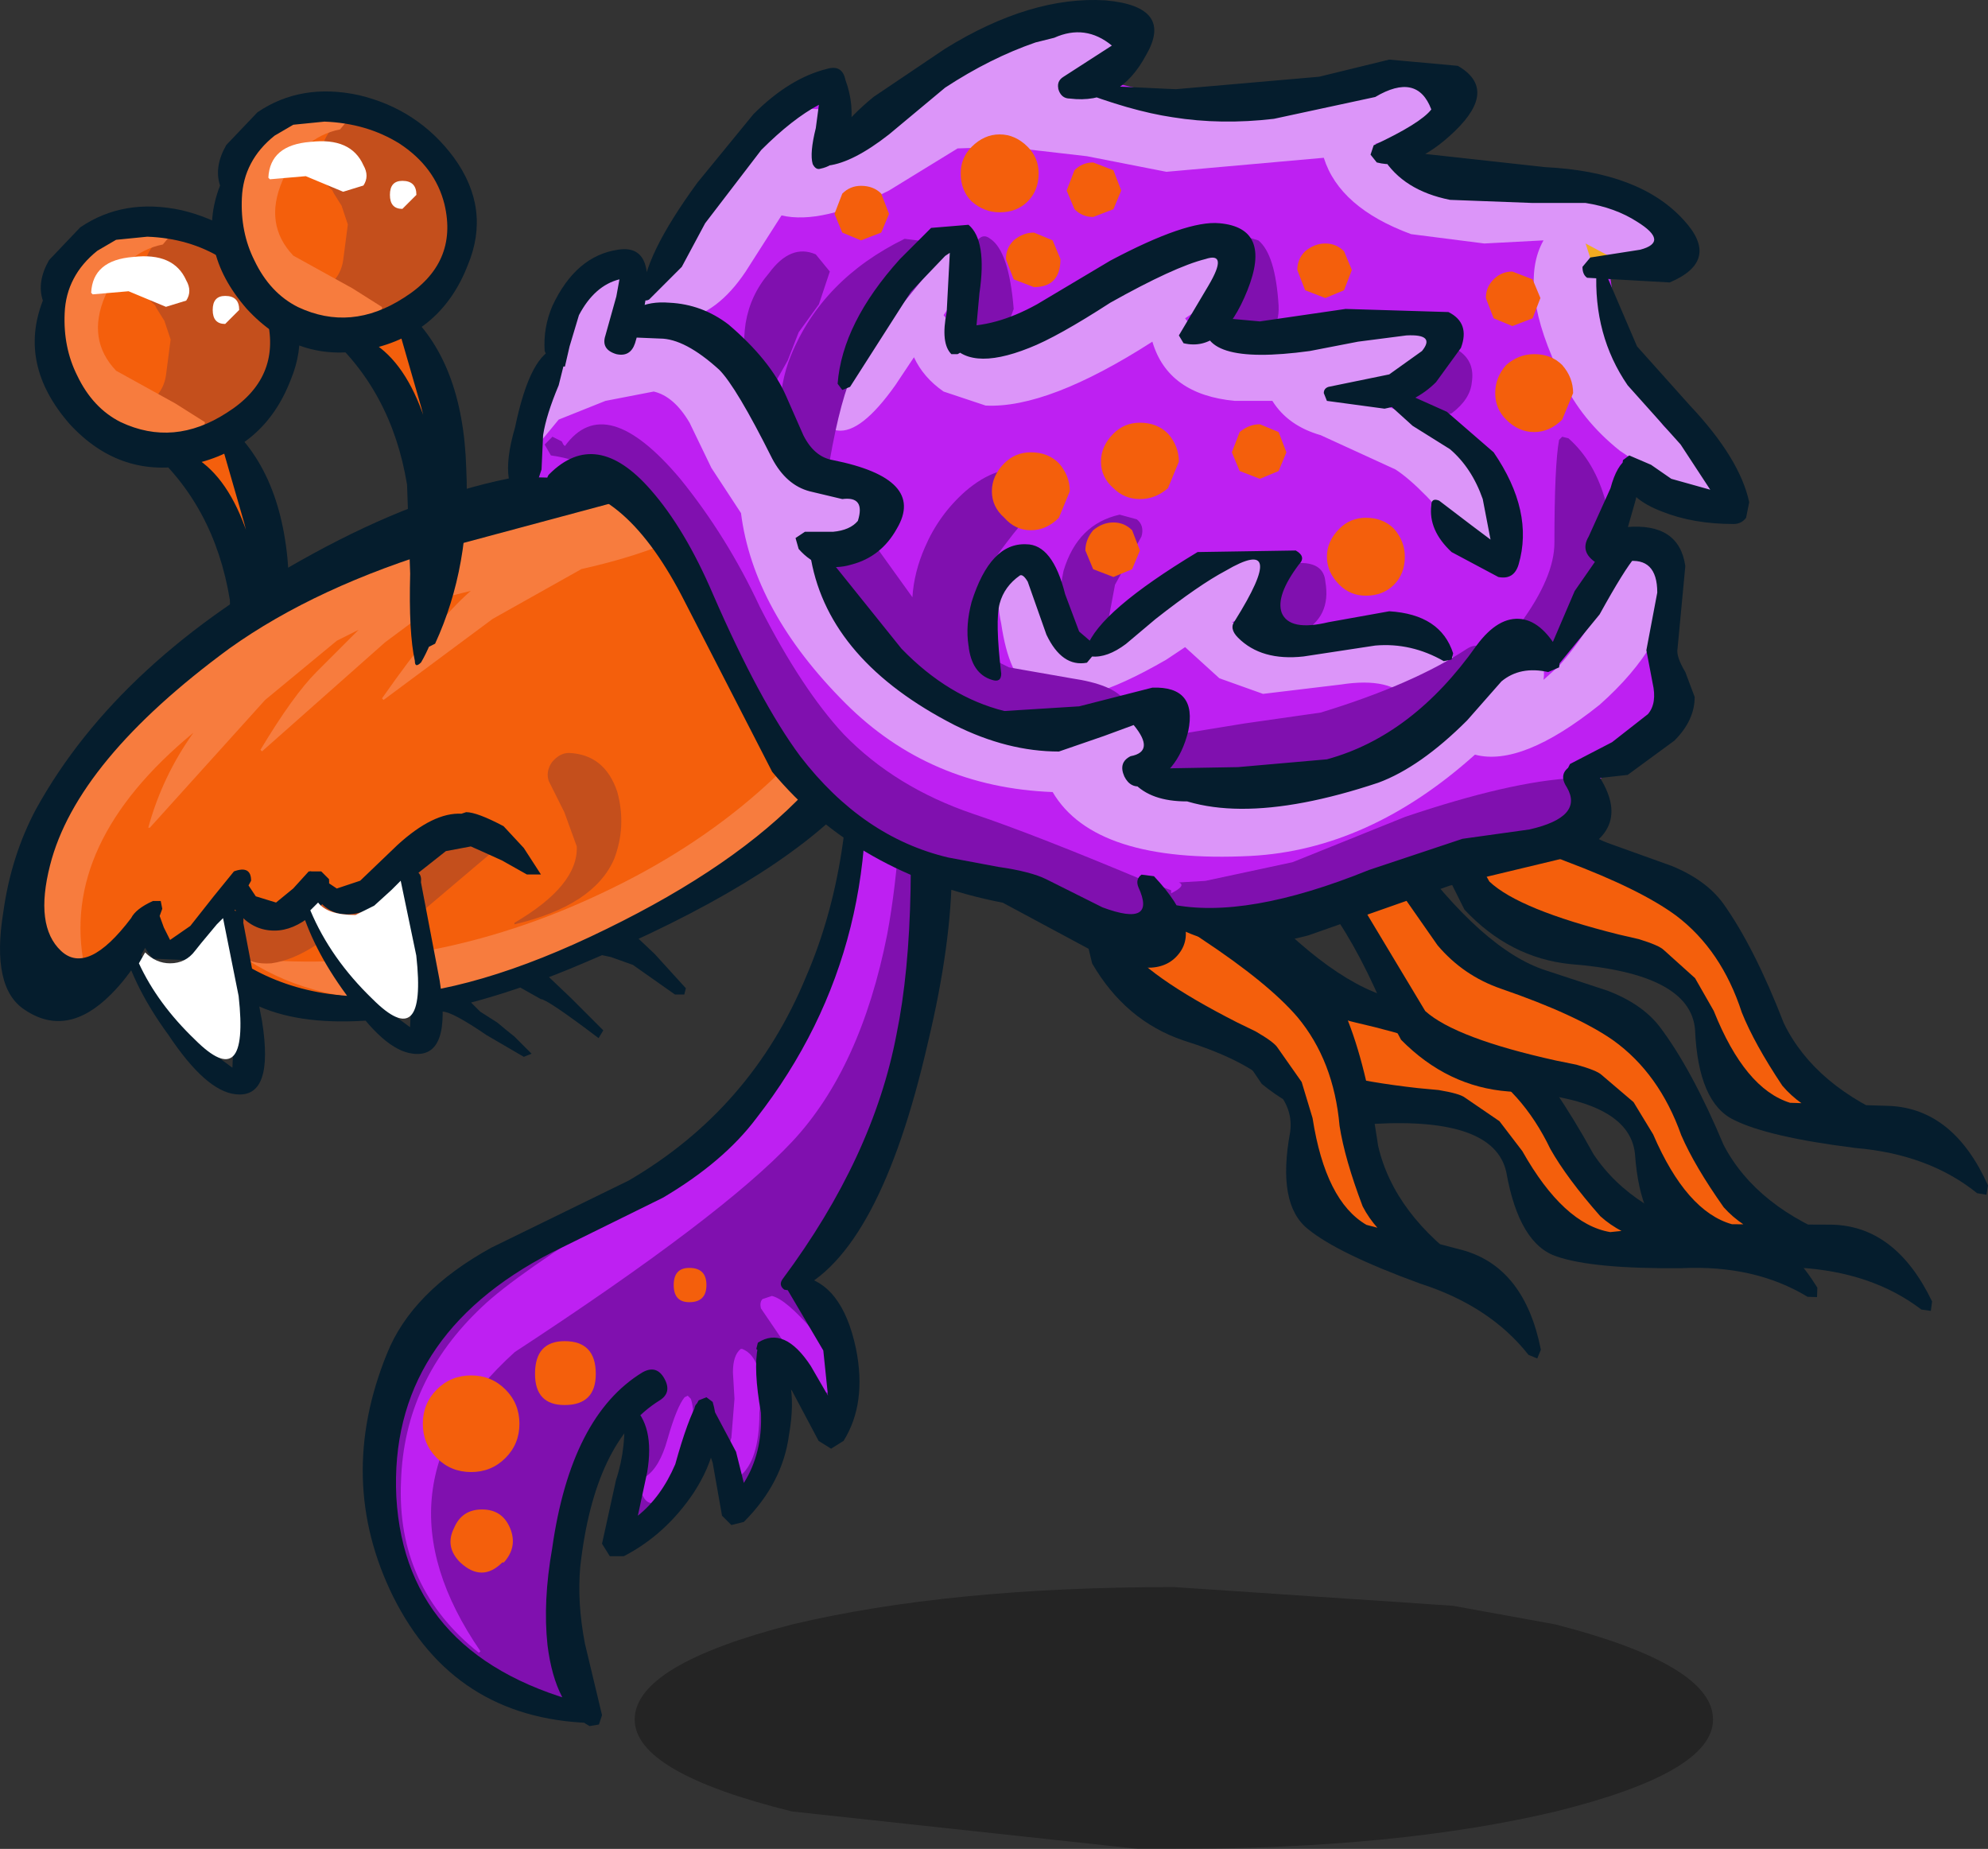 <?xml version="1.0" encoding="UTF-8" standalone="no"?>
<!-- Created with Inkscape (http://www.inkscape.org/) -->

<svg
   xmlns:dc="http://purl.org/dc/elements/1.1/"
   xmlns:cc="http://creativecommons.org/ns#"
   xmlns:rdf="http://www.w3.org/1999/02/22-rdf-syntax-ns#"
   xmlns:svg="http://www.w3.org/2000/svg"
   xmlns="http://www.w3.org/2000/svg"
   version="1.1"
   width="63.788"
   height="59.319"
   viewBox="-18.3 2.45 63.788 59.319"
   id="svg2">
  <rect x="-18.3" y="2.45" width="63.788" height="59.319" fill="#333333" stroke="none"/>
  <g
     transform="translate(19.518,49.83)"
     id="g3185">
    <g
       transform="translate(0.847,1.089)"
       id="shape_1"
       style="stroke-linecap:round;stroke-linejoin:round">
      <path
         d="m 11.25,3.65 m 0,0 L 7.95,3.05 -1,2.45 q -7.2,0 -12.25,1.2 -5.05,1.3 -5.05,3.05 0,1.7 5.05,2.95 l 11.1,1.2 1.15,0 q 7.2,0 12.25,-1.2 Q 16.3,8.4 16.3,6.7 16.3,4.95 11.25,3.65"
         id="path5"
         style="fill:#000000;fill-opacity:0.298;stroke:none" />
      <path
         d="M 11.25,3.65"
         id="path7"
         style="fill:none;stroke:none" />
    </g>
    <g
       transform="translate(-36.693,-40.736)"
       id="shape_15-1"
       style="stroke-linecap:round;stroke-linejoin:round">
      <path
         d="m 4.65,8 m 0,0 1.3,2.1 0.6,1.3 0.75,1.15 Q 7.2,10.3 6.05,7.45 7.95,5.85 7.9,4 7.85,2.15 5.85,0.85 l -3.8,0.1 Q 0.4,2.25 0.8,4.6 1.1,6.45 3.35,7.55 L 4.65,8"
         id="path5-8"
         style="fill:#f45f0c;fill-opacity:1;stroke:none" />
      <path
         d="M 4.65,8"
         id="path7-9"
         style="fill:none;stroke:none" />
      <path
         d="m 6.65,1.4 m 0,0 Q 5.85,0.6 4.9,0.65 3.85,0.75 3.5,1.8 3.2,2.6 3.85,3.15 l 0.05,0.1 0.25,0.4 0.2,0.6 L 4.2,5.4 Q 4.1,6.05 3.5,6.35 L 2.3,6.95 2.3,7 Q 2.45,7.6 3.05,7.85 L 4.2,8 Q 5.8,7.75 6.8,6.65 7.9,5.35 7.55,3.15 7.4,2.2 6.65,1.4"
         id="path9-27"
         style="fill:#c44f1c;fill-opacity:1;stroke:none" />
      <path
         d="M 6.65,1.4"
         id="path11-9"
         style="fill:none;stroke:none" />
      <path
         d="m 4.1,0.55 m 0,0 Q 2.65,0.15 1.6,1.7 0.65,3.05 0.8,4.5 1.1,6.1 2.6,7 L 4,7.55 q 1,0.2 1.4,-0.3 L 5.45,6.9 4.5,6.3 2.6,5.25 Q 1.65,4.25 2.25,2.85 2.85,1.45 4.1,1.2 L 4.35,0.9 4.1,0.55"
         id="path13-5"
         style="fill:#f77c3e;fill-opacity:1;stroke:none" />
      <path
         d="M 4.1,0.55"
         id="path15-4"
         style="fill:none;stroke:none" />
      <path
         d="m 1.85,2.8 m 0,0 L 3,2.7 4.2,3.2 4.85,3 Q 5.05,2.7 4.85,2.35 4.45,1.45 3.15,1.6 1.85,1.7 1.8,2.75 L 1.85,2.8 M 6.1,3.75 6.55,3.3 q 0,-0.45 -0.45,-0.45 -0.4,0 -0.4,0.45 0,0.45 0.4,0.45"
         id="path17-3"
         style="fill:#ffffff;fill-opacity:1;stroke:none" />
      <path
         d="M 1.85,2.8"
         id="path19-12"
         style="fill:none;stroke:none" />
      <path
         d="m 7.75,2.1 m 0,0 Q 6.6,0.55 4.7,0.1 2.85,-0.3 1.45,0.65 l -1,1.05 Q 0.05,2.4 0.25,3 -0.55,5.05 1.1,6.95 2.75,8.75 5.05,8.25 7.35,7.75 8.2,5.55 8.95,3.75 7.75,2.1 M 7.45,3.6 Q 7.9,5.5 6.15,6.6 4.45,7.7 2.75,6.9 1.85,6.45 1.35,5.4 0.9,4.5 0.95,3.4 1,2.2 2,1.4 l 0.6,-0.35 1,-0.1 Q 4.95,1 6,1.65 7.15,2.4 7.45,3.6 M 3.6,7.7 q 2.15,1.85 2.65,4.9 l 0.1,2.85 q -0.05,1.9 0.15,2.8 0,0.25 0.2,0.05 Q 7.95,16.15 7.2,12 6.35,7.55 3.6,7.65 l 0,0.05 M 5.85,7.15 6.6,9.75 q 0.45,1.5 0.5,2.7 L 6.9,15 l -0.25,2.55 0.2,0.3 0.3,-0.15 q 1.15,-2.5 1,-5.6 -0.1,-3.5 -2,-5.15 L 5.95,6.9 5.85,7.15"
         id="path21-3"
         style="fill:#051d2d;fill-opacity:1;stroke:none" />
      <path
         d="M 7.75,2.1"
         id="path23-3"
         style="fill:none;stroke:none" />
    </g>
    <g
       transform="translate(-37.811,-32.573)"
       id="shape_17"
       style="stroke-linecap:round;stroke-linejoin:round">
      <path
         d="m 23.9,0 m 0,0 Q 16.95,1.4 13.7,2.55 8.5,4.35 4.65,7.6 3.25,8.8 1.75,11.8 -0.05,15.35 1.2,16.45 L 3.1,16.4 q 0.95,-0.55 1.55,-1.45 0.25,1.1 0.9,0.95 l 1,-0.75 q 0.7,1.35 2.2,1.8 l 3.1,0.25 Q 14.8,17.15 20.25,14.85 24.3,13.1 25.95,11.2 29,7.75 28.65,4.6 28.45,2.75 26.8,1.8 25.7,1.15 23.45,0.7 L 22.4,0.5 23.9,0"
         id="path5-4"
         style="fill:#f45f0c;fill-opacity:1;stroke:none" />
      <path
         d="M 23.9,0"
         id="path7-0"
         style="fill:none;stroke:none" />
      <path
         d="m 7.95,16 m 0,0 q 4.45,2.85 12,-0.75 7.45,-3.55 8.7,-8.7 0.1,-0.3 -0.25,-0.45 -0.3,-0.1 -0.45,0.15 -2.9,4.9 -8.65,7.6 -5.6,2.65 -11.35,2.1 l 0,0.05 M 23.4,0.4 q -6.25,1.15 -9.3,2 -5.4,1.45 -8.45,4.35 -2.55,2.4 -3.8,4.7 -2,3.6 0.75,4.8 L 2.7,16.2 q -0.8,-3.95 3.5,-7.5 -1,1.4 -1.45,3.05 l 0.05,0 3.7,-4.1 2.3,-1.9 0.7,-0.35 -1.35,1.35 Q 9.4,7.5 8.35,9.25 L 8.4,9.3 12.35,5.8 14.3,4.35 15.1,4.15 Q 14,5.1 12.25,7.6 l 0.05,0.05 3.5,-2.6 2.85,-1.6 q 3.6,-0.8 5.2,-2.35 L 23.9,0.6 Q 23.7,0.35 23.4,0.4"
         id="path9-9"
         style="fill:#f77c3e;fill-opacity:1;stroke:none" />
      <path
         d="M 7.95,16"
         id="path11-4"
         style="fill:none;stroke:none" />
      <path
         d="m 16,12.2 m 0,0 q -0.7,-0.95 -2.7,0.75 -2.1,1.8 -2.8,1.25 -0.35,-0.3 -0.75,0.1 -1.25,1 -1.5,0.4 Q 8.1,14.4 7.8,14.45 7.5,14.45 7.3,14.7 6.8,15.5 7.05,15.9 L 7.1,15.95 7.65,15.8 q 0.4,0.35 1.05,0.3 0.7,-0.1 1.45,-0.6 1.15,0.7 2.9,-0.65 L 16,12.35 16,12.2 m 2.5,0.15 q 0.05,1.25 -2,2.45 l 0,0.05 q 2.55,-0.6 3.2,-2.1 0.4,-1.05 0.1,-2.15 -0.4,-1.2 -1.55,-1.25 -0.3,0 -0.55,0.3 -0.2,0.3 -0.1,0.6 l 0.5,1 0.4,1.1"
         id="path13-8"
         style="fill:#c44f1c;fill-opacity:1;stroke:none" />
      <path
         d="M 16,12.2"
         id="path15-8"
         style="fill:none;stroke:none" />
      <path
         d="m 21.8,0.55 m 0,0 q -5.15,-1.2 -11.75,2.4 -6.25,3.4 -8.9,8.2 -0.8,1.5 -1.05,3.3 -0.4,2.45 0.7,3.15 1.35,0.9 2.75,-0.5 Q 4.6,16.05 5.2,14.35 L 5.15,14.1 4.9,14.1 Q 4.35,14.35 4.2,14.65 2.8,16.5 1.95,15.7 1.1,14.9 1.6,12.95 2.45,9.6 7.35,6 q 2.8,-2 7,-3.25 l 7.45,-2 0,-0.2 M 7.25,14.9 8.05,13.45 q 0,-0.5 -0.55,-0.3 L 6.85,13.95 6.1,14.9 5.45,15.35 5.25,14.95 5.05,14.4 4.85,14.3 4.65,14.4 Q 4.2,15.15 4.9,15.95 L 6.05,16 7.25,14.9 m 0.55,-1.55 -0.25,-0.1 -0.2,0.2 q -0.2,0.6 0.35,1.1 0.45,0.5 1.1,0.5 0.6,0 1.2,-0.5 0.6,-0.5 0.55,-1.15 l -0.25,-0.25 -0.4,0 -0.5,0.55 -0.55,0.45 -0.65,-0.2 -0.4,-0.6 m 11.8,2.55 0.7,0.25 1.35,0.95 0.3,0 0.05,-0.2 -1,-1.1 -0.9,-0.85 q -0.15,0 -0.35,0.15 l -0.4,0.15 -0.25,0.1 -0.25,0.4 0.05,0 0.7,0.15 M 16.15,11.7 Q 15.3,11.25 14.95,11.25 L 14.8,11.3 q -0.9,-0.05 -2.05,1 l -1.2,1.15 -0.75,0.25 -0.75,-0.5 Q 9.9,13.05 9.9,13.3 q 0.2,1 0.95,1.2 0.75,0.15 1.55,-0.5 l 1.9,-1.5 0.8,-0.15 0.45,0.2 0.55,0.25 0.8,0.45 0.45,0 -0.55,-0.85 -0.65,-0.7 m 0.95,4.65 -0.2,0.05 -0.25,-0.1 q -0.3,0 -0.25,0.45 l 0.15,0.05 0.8,0.45 q 0.2,0 1.85,1.25 l 0.15,-0.25 -1.05,-1.05 -1,-0.95 -0.2,0.1 m -0.85,1.9 -0.3,-0.25 -0.55,-0.35 -0.6,-0.6 -0.1,0.15 0.05,0.05 -0.25,0 -0.15,-0.15 -0.2,0.15 -0.05,0.1 -0.2,-0.15 -0.5,-0.1 -0.2,0 -0.05,0.2 0.55,0.2 0.5,0.15 q 0.3,0 1.4,0.75 l 1.2,0.7 0.25,-0.1 -0.55,-0.55 -0.25,-0.2 M 28.4,5.5 Q 27.75,10.95 19.45,15 11,19.15 6.8,15.35 6.65,15.2 6.5,15.35 l -0.1,0.3 q 1.3,2.7 5.8,2.25 3,-0.3 6.5,-1.8 Q 30.75,11.05 28.85,5.45 L 28.6,5.3 28.4,5.5 M 12.95,15.7 13.2,17.05 13.15,18.15 12,17.3 11.15,16.05 9.9,14 9.75,13.95 l -0.05,0 -0.1,0.2 q 0.4,1.45 1.5,2.95 1.2,1.8 2.15,1.9 1.25,0.15 0.85,-2.35 L 13.5,13.5 q 0.05,-0.4 -0.4,-0.4 -0.45,0 -0.5,0.4 -0.05,0.7 0.35,2.2 M 7.25,17 7.5,18.35 7.45,19.45 6.3,18.6 5.45,17.35 4.2,15.3 4.05,15.25 4,15.25 3.9,15.45 q 0.4,1.45 1.5,2.95 1.2,1.8 2.15,1.9 1.25,0.15 0.85,-2.35 L 7.8,14.8 q 0.05,-0.4 -0.4,-0.4 -0.45,0 -0.5,0.4 -0.05,0.7 0.35,2.2"
         id="path17-2"
         style="fill:#051d2d;fill-opacity:1;stroke:none" />
      <path
         d="M 21.8,0.55"
         id="path19-4"
         style="fill:none;stroke:none" />
      <path
         d="m 10.2,14.15 m 0,0 -0.25,0.25 q 0.65,1.55 2,2.85 1.75,1.75 1.4,-1.4 l -0.5,-2.4 -0.3,0.3 -0.55,0.5 -0.6,0.3 q -0.9,0 -1.2,-0.4 m -3.75,1.3 -0.2,0.25 q -0.3,0.4 -0.8,0.4 -0.45,0 -0.8,-0.35 l -0.2,0.35 q 0.6,1.3 1.8,2.45 1.75,1.75 1.4,-1.4 l -0.5,-2.5 -0.2,0.2 -0.5,0.6"
         id="path21-5"
         style="fill:#ffffff;fill-opacity:1;stroke:none" />
      <path
         d="M 10.2,14.15"
         id="path23-5"
         style="fill:none;stroke:none" />
    </g>
    <g
       transform="translate(-26.201,-25.751)"
       id="shape_13"
       style="stroke-linecap:round;stroke-linejoin:round">
      <path
         d="m 18.25,9.2 m 0,0 Q 18.6,6.15 18.3,1.9 L 17.45,0.05 q -1.55,-0.25 -1.7,1.2 -0.1,0.85 0.1,2.65 0.05,5.35 -2.65,9.05 -2.65,3.7 -7.45,5.1 Q 2.75,18.9 1.35,22 0,25.1 1.1,28.35 1.85,30.45 3.35,31.8 5,33.2 7.1,33.3 5.25,26.05 8.8,23.5 9.25,24.35 8.9,25.75 L 8.15,28 10.3,26.35 q 1.05,-1.25 0.75,-2.4 0.55,0.4 0.8,2.55 0.95,-0.75 1.45,-2.25 0.5,-1.6 -0.2,-2.5 1.05,0.4 1.95,2.6 0.45,-1.35 0.1,-2.8 -0.4,-1.75 -1.65,-2.1 1.95,-1.55 2.55,-2.75 1.7,-3.35 2.2,-7.5"
         id="path5-17"
         style="fill:#8010af;fill-opacity:1;stroke:none" />
      <path
         d="M 18.25,9.2"
         id="path7-1"
         style="fill:none;stroke:none" />
      <path
         d="m 13.8,15 m 0,0 Q 16,12.65 16.85,8.35 17.4,5.4 17.35,0.95 17.3,0.4 16.75,0.4 q -0.55,0 -0.55,0.55 -0.1,8.45 -3.65,12.8 -1.25,1.55 -4.2,3.4 -3.4,2.1 -4.5,3.15 -2.5,2.35 -2.6,5.6 -0.15,3.4 2.5,5.5 L 3.8,31.35 Q 0.15,26.05 4.9,21.75 11.55,17.4 13.8,15 m -0.65,4.95 -0.3,0.1 q -0.1,0.1 -0.05,0.3 l 0.85,1.25 0.45,0.8 0.6,0.65 0.35,0 0.25,-0.25 q 0.1,-0.55 -0.8,-1.7 -0.9,-1.05 -1.35,-1.15 m -1.2,3.3 -0.1,1.25 -0.3,0.95 0.2,0.3 0.35,0 q 0.65,-0.5 0.65,-2.05 0.2,-1.75 -0.55,-2.05 l -0.05,0 q -0.25,0.2 -0.25,0.75 l 0.05,0.85 M 10.35,23.2 Q 10.1,23.5 9.8,24.55 9.55,25.45 9.1,25.75 8.75,26 9,26.35 q 0.2,0.4 0.55,0.15 0.65,-0.45 0.9,-1.4 0.3,-1.25 0.1,-1.85 l -0.1,-0.1 -0.1,0.05"
         id="path9-1"
         style="fill:#be20f2;fill-opacity:1;stroke:none" />
      <path
         d="M 13.8,15"
         id="path11-5"
         style="fill:none;stroke:none" />
      <path
         d="m 3.15,28.5 m 0,0 q 0.7,0.65 1.35,0 l 0.05,0 Q 5,28 4.75,27.4 4.5,26.8 3.85,26.8 q -0.65,0 -0.9,0.6 -0.3,0.6 0.2,1.1 M 3.5,25.6 q 0.65,0 1.1,-0.45 0.45,-0.45 0.45,-1.1 0,-0.65 -0.45,-1.1 -0.45,-0.45 -1.1,-0.45 -0.65,0 -1.1,0.45 -0.45,0.45 -0.45,1.1 0,0.65 0.45,1.1 0.45,0.45 1.1,0.45 m 3,-2.15 q 1,0 1,-1 0,-1.05 -1,-1.05 -0.95,0 -0.95,1.05 0,1 0.95,1 m 4,-3.3 q 0.55,0 0.55,-0.55 0,-0.55 -0.55,-0.55 -0.5,0 -0.5,0.55 0,0.55 0.5,0.55"
         id="path13-2"
         style="fill:#f45f0c;fill-opacity:1;stroke:none" />
      <path
         d="M 3.15,28.5"
         id="path15-7"
         style="fill:none;stroke:none" />
      <path
         d="m 15.75,0.9 m 0,0 Q 15.6,0.9 15.6,1.05 15.85,6 14.25,9.7 12.5,13.95 8.55,16.25 L 4.15,18.4 Q 1.6,19.8 0.8,21.8 -0.85,25.85 1,29.6 2.95,33.5 7.3,33.65 L 7.6,33.4 7.4,33.1 q -6,-1.45 -6.3,-6.7 -0.25,-5.15 5,-7.85 L 9.65,16.8 q 1.95,-1.15 3,-2.55 Q 17.05,8.6 15.95,1 L 15.75,0.9 M 9.7,22.6 Q 9.45,22.15 9,22.4 q -2.3,1.4 -2.9,5.65 -0.3,1.7 -0.15,3.1 0.25,2 1.35,2.6 L 7.6,33.7 7.7,33.4 7.15,31.1 Q 6.9,29.8 7,28.65 7.45,24.6 9.55,23.3 9.95,23.05 9.7,22.6 m -1.3,0.95 q 0.1,1.25 -0.25,2.3 l -0.45,2.05 0.25,0.4 0.45,0 q 1.35,-0.7 2.25,-2.05 1,-1.55 0.6,-2.9 L 11.05,23.2 10.8,23.3 Q 10.45,23.9 10.05,25.35 9.6,26.4 8.85,27 l 0.3,-1.4 Q 9.4,24.1 8.65,23.45 8.4,23.35 8.4,23.55 m 2.3,0.15 0.55,1.6 0.3,1.7 0.3,0.3 0.4,-0.1 q 1.25,-1.25 1.45,-2.8 0.35,-1.95 -0.6,-2.9 l -0.25,-0.05 q -0.15,0 -0.15,0.15 -0.15,0.7 0.1,2.1 0.05,1.3 -0.55,2.25 l -0.25,-1 -0.85,-1.6 q -0.15,-0.2 -0.35,0 -0.2,0.15 -0.1,0.35 m 1.95,-2.05 0.45,0.4 0.7,0.95 0.85,1.6 0.4,0.25 0.4,-0.25 Q 16.2,23.4 15.85,21.65 15.4,19.5 14,19.3 l -0.3,0.1 q -0.15,0.15 -0.05,0.35 l 1.15,1.95 0.15,1.45 -0.55,-0.95 q -0.85,-1.3 -1.7,-0.75 l -0.05,0.2 m 4.5,-10.1 q -0.75,3.95 -3.65,7.85 -0.15,0.2 0.05,0.35 L 13.9,19.8 Q 16.6,18.6 18.15,11.85 19.7,5.4 18.15,2.1 18.05,1.9 17.85,2 L 17.65,2.25 17.6,6.9 q -0.05,2.7 -0.45,4.65"
         id="path17-6"
         style="fill:#051d2d;fill-opacity:1;stroke:none" />
      <path
         d="M 15.75,0.9"
         id="path19-1"
         style="fill:none;stroke:none" />
    </g>
    <g
       transform="matrix(0.991,-0.133,0.133,0.991,-6.815,-22.378)"
       id="shape_10"
       style="stroke-linecap:round;stroke-linejoin:round">
      <path
         d="m 8.25,9.6 m 0,0 1.55,1.5 q 0.65,0.5 3.25,1.4 1.9,0.6 2.8,2.15 l 1,1.65 1.45,1.15 q 0.55,0.3 0.85,-0.15 0.4,-0.5 -0.05,-0.95 l -1.9,-2.8 Q 16.1,11.75 15,11.05 L 10.9,8.15 Q 9.15,6.6 7.55,4.4 L 4.65,1 Q 2.7,-0.6 0.65,0.4 0.1,0.65 0,1.35 -0.05,1.9 0.4,2.4 1.75,3.8 4.8,4.65 6.35,6.1 7.2,7.65 L 8.25,9.6"
         id="path5-41"
         style="fill:#f45f0c;fill-opacity:1;stroke:none" />
      <path
         d="M 8.25,9.6"
         id="path7-13"
         style="fill:none;stroke:none" />
      <path
         d="m 2.95,4 m 0,0 q 1.85,1.2 2.8,2.45 0.9,1.2 1.75,3.3 l 0.6,1.2 q 1.45,1.55 3.4,1.75 3.85,0.3 4,2.1 0.1,2.35 1.25,2.9 1.1,0.55 3.9,0.9 2.35,0.2 3.9,1.45 l 0.3,0.05 0.05,-0.3 q -1.1,-2.45 -3.15,-2.55 l -3.2,-0.1 Q 17.1,16.7 16.1,14.2 l -0.6,-1.05 -1,-0.9 Q 14.35,12.1 13.7,11.9 L 13.05,11.75 Q 9.85,10.95 8.9,10.05 L 7.15,6.95 Q 6.05,4.8 3,3.95 L 2.95,4 m 0.9,-3 2.2,2.35 Q 7.3,4.7 8,5.9 l 1.35,2.05 q 0.8,1 2,1.45 2.4,0.9 3.55,1.75 1.45,1.1 2.1,3.1 0.4,1 1.3,2.35 1.1,1.3 3.7,1.55 l 0.2,-0.2 -0.1,-0.2 Q 19.35,16.65 18.35,14.6 17.4,12.15 16.4,10.75 15.85,10 14.75,9.55 L 12.8,8.85 Q 10.8,8.15 8.45,4.75 6.1,1.25 4.15,0.5 3.9,0.45 3.85,0.7 3.7,0.9 3.85,1"
         id="path9-8"
         style="fill:#051d2d;fill-opacity:1;stroke:none" />
      <path
         d="M 2.95,4"
         id="path11-7"
         style="fill:none;stroke:none" />
    </g>
    <g
       transform="matrix(1,-0.027,0.027,1,-1.258,-24.751)"
       id="shape_10-4"
       style="stroke-linecap:round;stroke-linejoin:round">
      <path
         d="m 8.25,9.6 m 0,0 1.55,1.5 q 0.65,0.5 3.25,1.4 1.9,0.6 2.8,2.15 l 1,1.65 1.45,1.15 q 0.55,0.3 0.85,-0.15 0.4,-0.5 -0.05,-0.95 l -1.9,-2.8 Q 16.1,11.75 15,11.05 L 10.9,8.15 Q 9.15,6.6 7.55,4.4 L 4.65,1 Q 2.7,-0.6 0.65,0.4 0.1,0.65 0,1.35 -0.05,1.9 0.4,2.4 1.75,3.8 4.8,4.65 6.35,6.1 7.2,7.65 L 8.25,9.6"
         id="path5-2"
         style="fill:#f45f0c;fill-opacity:1;stroke:none" />
      <path
         d="M 8.25,9.6"
         id="path7-77"
         style="fill:none;stroke:none" />
      <path
         d="m 2.95,4 m 0,0 q 1.85,1.2 2.8,2.45 0.9,1.2 1.75,3.3 l 0.6,1.2 q 1.45,1.55 3.4,1.75 3.85,0.3 4,2.1 0.1,2.35 1.25,2.9 1.1,0.55 3.9,0.9 2.35,0.2 3.9,1.45 l 0.3,0.05 0.05,-0.3 q -1.1,-2.45 -3.15,-2.55 l -3.2,-0.1 Q 17.1,16.7 16.1,14.2 l -0.6,-1.05 -1,-0.9 Q 14.35,12.1 13.7,11.9 L 13.05,11.75 Q 9.85,10.95 8.9,10.05 L 7.15,6.95 Q 6.05,4.8 3,3.95 L 2.95,4 m 0.9,-3 2.2,2.35 Q 7.3,4.7 8,5.9 l 1.35,2.05 q 0.8,1 2,1.45 2.4,0.9 3.55,1.75 1.45,1.1 2.1,3.1 0.4,1 1.3,2.35 1.1,1.3 3.7,1.55 l 0.2,-0.2 -0.1,-0.2 Q 19.35,16.65 18.35,14.6 17.4,12.15 16.4,10.75 15.85,10 14.75,9.55 L 12.8,8.85 Q 10.8,8.15 8.45,4.75 6.1,1.25 4.15,0.5 3.9,0.45 3.85,0.7 3.7,0.9 3.85,1"
         id="path9-93"
         style="fill:#051d2d;fill-opacity:1;stroke:none" />
      <path
         d="M 2.95,4"
         id="path11-1"
         style="fill:none;stroke:none" />
    </g>
    <g
       transform="matrix(0.975,0.224,-0.224,0.975,-8.219,-28.959)"
       id="shape_10-9"
       style="stroke-linecap:round;stroke-linejoin:round">
      <path
         d="m 8.25,9.6 m 0,0 1.55,1.5 q 0.65,0.5 3.25,1.4 1.9,0.6 2.8,2.15 l 1,1.65 1.45,1.15 q 0.55,0.3 0.85,-0.15 0.4,-0.5 -0.05,-0.95 l -1.9,-2.8 Q 16.1,11.75 15,11.05 L 10.9,8.15 Q 9.15,6.6 7.55,4.4 L 4.65,1 Q 2.7,-0.6 0.65,0.4 0.1,0.65 0,1.35 -0.05,1.9 0.4,2.4 1.75,3.8 4.8,4.65 6.35,6.1 7.2,7.65 L 8.25,9.6"
         id="path5-86"
         style="fill:#f45f0c;fill-opacity:1;stroke:none" />
      <path
         d="M 8.25,9.6"
         id="path7-5"
         style="fill:none;stroke:none" />
      <path
         d="m 2.95,4 m 0,0 q 1.85,1.2 2.8,2.45 0.9,1.2 1.75,3.3 l 0.6,1.2 q 1.45,1.55 3.4,1.75 3.85,0.3 4,2.1 0.1,2.35 1.25,2.9 1.1,0.55 3.9,0.9 2.35,0.2 3.9,1.45 l 0.3,0.05 0.05,-0.3 q -1.1,-2.45 -3.15,-2.55 l -3.2,-0.1 Q 17.1,16.7 16.1,14.2 l -0.6,-1.05 -1,-0.9 Q 14.35,12.1 13.7,11.9 L 13.05,11.75 Q 9.85,10.95 8.9,10.05 L 7.15,6.95 Q 6.05,4.8 3,3.95 L 2.95,4 m 0.9,-3 2.2,2.35 Q 7.3,4.7 8,5.9 l 1.35,2.05 q 0.8,1 2,1.45 2.4,0.9 3.55,1.75 1.45,1.1 2.1,3.1 0.4,1 1.3,2.35 1.1,1.3 3.7,1.55 l 0.2,-0.2 -0.1,-0.2 Q 19.35,16.65 18.35,14.6 17.4,12.15 16.4,10.75 15.85,10 14.75,9.55 L 12.8,8.85 Q 10.8,8.15 8.45,4.75 6.1,1.25 4.15,0.5 3.9,0.45 3.85,0.7 3.7,0.9 3.85,1"
         id="path9-0"
         style="fill:#051d2d;fill-opacity:1;stroke:none" />
      <path
         d="M 2.95,4"
         id="path11-28"
         style="fill:none;stroke:none" />
    </g>
    <g
       transform="translate(1.07,-29.148)"
       id="shape_10-6"
       style="stroke-linecap:round;stroke-linejoin:round">
      <path
         d="m 8.25,9.6 m 0,0 1.55,1.5 q 0.65,0.5 3.25,1.4 1.9,0.6 2.8,2.15 l 1,1.65 1.45,1.15 q 0.55,0.3 0.85,-0.15 0.4,-0.5 -0.05,-0.95 l -1.9,-2.8 Q 16.1,11.75 15,11.05 L 10.9,8.15 Q 9.15,6.6 7.55,4.4 L 4.65,1 Q 2.7,-0.6 0.65,0.4 0.1,0.65 0,1.35 -0.05,1.9 0.4,2.4 1.75,3.8 4.8,4.65 6.35,6.1 7.2,7.65 L 8.25,9.6"
         id="path5-0"
         style="fill:#f45f0c;fill-opacity:1;stroke:none" />
      <path
         d="M 8.25,9.6"
         id="path7-2"
         style="fill:none;stroke:none" />
      <path
         d="m 2.95,4 m 0,0 q 1.85,1.2 2.8,2.45 0.9,1.2 1.75,3.3 l 0.6,1.2 q 1.45,1.55 3.4,1.75 3.85,0.3 4,2.1 0.1,2.35 1.25,2.9 1.1,0.55 3.9,0.9 2.35,0.2 3.9,1.45 l 0.3,0.05 0.05,-0.3 q -1.1,-2.45 -3.15,-2.55 l -3.2,-0.1 Q 17.1,16.7 16.1,14.2 l -0.6,-1.05 -1,-0.9 Q 14.35,12.1 13.7,11.9 L 13.05,11.75 Q 9.85,10.95 8.9,10.05 L 7.15,6.95 Q 6.05,4.8 3,3.95 L 2.95,4 m 0.9,-3 2.2,2.35 Q 7.3,4.7 8,5.9 l 1.35,2.05 q 0.8,1 2,1.45 2.4,0.9 3.55,1.75 1.45,1.1 2.1,3.1 0.4,1 1.3,2.35 1.1,1.3 3.7,1.55 l 0.2,-0.2 -0.1,-0.2 Q 19.35,16.65 18.35,14.6 17.4,12.15 16.4,10.75 15.85,10 14.75,9.55 L 12.8,8.85 Q 10.8,8.15 8.45,4.75 6.1,1.25 4.15,0.5 3.9,0.45 3.85,0.7 3.7,0.9 3.85,1"
         id="path9-4"
         style="fill:#051d2d;fill-opacity:1;stroke:none" />
      <path
         d="M 2.95,4"
         id="path11-8"
         style="fill:none;stroke:none" />
    </g>
    <g
       transform="translate(-21.542,-47.368)"
       id="shape_19"
       style="stroke-linecap:round;stroke-linejoin:round">
      <path
         d="m 37.2,8.15 m 0,0 Q 37,7.45 36.25,6.75 35.2,5.95 32.1,5.95 29.25,5.9 28.2,4.75 l 1.45,-0.5 Q 30.55,3.8 30.4,3.1 30.1,2 28.05,2.45 l -2.8,0.7 q -2.55,0.4 -6.3,-0.65 1.25,-0.95 1,-1.5 -1.1,-2.25 -9.5,3.35 L 10.6,2.7 Q 9.8,2.85 8.85,3.5 7.35,4.5 6.1,6.55 L 4.05,10.15 4,8.8 Q 3.65,8.2 2.85,8.6 2.25,8.9 1.9,10.2 l -0.5,1.85 q -0.55,1.6 -0.55,3.25 l 1.95,0.05 q 0.85,0.15 1.6,0.9 1.3,1.4 3.55,6.05 l 1.55,2.5 q 0.9,1.3 2.05,2.1 0.8,0.55 2.8,0.9 2.1,0.3 2.8,0.7 l 2.15,1.3 q 1.7,0.9 1.4,-0.4 l 3,-0.05 2.95,-0.3 5.85,-1.65 q 1.05,-0.35 1.8,-1.35 l 1.35,-1.85 1.3,-1.65 q 0.35,-0.7 0.3,-2.1 l -0.3,-2.15 q -0.4,-1.15 -1.65,-0.45 l 0.65,-2.6 q 1.3,1.05 3.5,0.85 -0.35,-0.9 -0.9,-1.55 L 36.4,11.8 q -0.9,-1.4 -1.05,-3.35 1.1,0.25 1.85,-0.3"
         id="path5-1"
         style="fill:#be20f2;fill-opacity:1;stroke:none" />
      <path
         d="M 37.2,8.15"
         id="path7-7"
         style="fill:none;stroke:none" />
      <path
         d="m 34.75,8.4 m 0,0 0.25,0.05 q 0.5,0.1 0.55,-0.4 0.1,-0.45 -0.4,-0.5 L 34.7,7.65 34.5,8 l 0,0.05 0.25,0.35"
         id="path9"
         style="fill:#f2ac20;fill-opacity:1;stroke:none" />
      <path
         d="M 34.75,8.4"
         id="path11"
         style="fill:none;stroke:none" />
      <path
         d="m 33.1,5.85 m 0,0 -1.55,0 L 30,5.7 Q 29.05,5.5 27.85,4.6 l 1.7,-0.5 Q 30.45,3.9 30.2,3 29.95,2.15 29.1,2.35 L 26.7,2.95 24.3,3.4 21.8,3.3 19.4,2.9 17.65,2.85 18.95,2.25 Q 19.75,2 19.5,1.15 19.25,0.3 18.45,0.55 15.75,1.5 12.5,3.55 L 10,4.9 10.25,4.6 Q 10.75,4.05 10.2,3.5 L 9.1,3.45 6.85,6.15 5.8,7.6 5.35,8.6 4.6,9.35 Q 4.35,9.45 4.35,9.8 l 0.3,0.4 -0.8,0.15 L 4.1,9.85 3.95,9.15 Q 3.7,8.8 3.3,8.8 2.1,8.85 1.6,11.25 L 1,13.05 q -0.4,0.85 -0.15,1.2 l 0.1,0.05 0.7,-0.85 1.5,-0.6 1.55,-0.3 q 0.65,0.15 1.15,1 L 6.55,15 7.5,16.45 q 0.4,3.15 3.35,6.1 2.7,2.7 6.65,2.85 1.35,2.3 6.35,2.05 3.8,-0.2 7.2,-3.25 1.5,0.4 4,-1.6 2.2,-1.95 2.35,-4 0.1,-0.85 -0.9,-1 -0.95,-0.1 -1.1,0.75 -0.25,1.4 -1.65,3 l -0.5,0.45 q 0.1,-0.65 -0.5,-1 -0.6,-0.4 -1.1,0.15 l -1.3,1.3 0.15,-0.7 Q 30.1,19.6 26.65,20.1 l -2.6,0.2 -0.8,-0.35 0.4,-0.15 0.9,-0.65 q 0.2,-0.5 -0.25,-1.05 -0.35,-0.45 -0.95,-0.25 -0.7,0.25 -1.55,0.85 l -1.45,1.05 -1.8,1.1 -0.05,0 L 17.95,20.1 17.6,19.75 17.25,19.2 Q 16.8,18 16.2,18.25 15.55,18.6 15.85,20 q 0.25,1.7 0.95,2.1 l 0.55,0.1 q 0.95,0.6 3.8,-1.05 l 0.6,-0.4 1.1,1 1.4,0.5 2.5,-0.3 q 1.6,-0.25 2.2,0.5 0.35,0.55 1,0.2 -2.3,2.15 -4.8,2.75 L 20.4,25.1 q 0.75,-0.45 0.35,-1.4 -0.35,-1 -1.3,-0.7 -4,1.05 -7.65,-2.4 -1.05,-0.95 -2.3,-3.05 l 1,0.1 q 1,-0.05 1.15,-1.1 0.15,-1.05 -0.85,-1.3 L 9.8,15 Q 9.4,14.85 9.1,14.35 L 8.45,12.95 Q 7.65,11.2 6.2,10.45 L 5.6,10.25 Q 6.75,10.05 7.65,8.7 L 8.8,6.9 q 1.3,0.3 3.45,-0.8 L 14.45,4.75 16,4.7 18.6,5 21.15,5.5 26.2,5.05 q 0.5,1.6 2.8,2.45 l 2.35,0.3 1.9,-0.1 q -0.85,1.5 0.6,4.45 0.6,1.3 1.85,2.3 l 2.45,1.65 Q 38.7,16.5 39,15.85 39.25,15.2 38.75,15.05 L 37.85,14.4 37.1,13.65 Q 35.9,12.1 35.45,10.95 L 35.1,9.35 34.6,7.8 35.35,8.2 Q 35.9,8.95 36.7,8.5 37.55,8 37,7.25 36.45,6.4 35.25,6.1 L 33.1,5.85 M 20.3,8.8 18.35,10 Q 16.2,11.2 15.2,11 14.65,10.95 14,10.1 L 14.75,9 Q 15.2,8.35 14.5,7.95 13.8,7.55 13.35,8.15 l -2.4,3.75 q -0.9,1.85 -0.35,1.9 0.75,0.1 1.85,-1.45 l 0.6,-0.9 q 0.3,0.65 0.95,1.1 L 15.35,13 q 2,0.1 5.35,-2.05 0.5,1.7 2.65,1.9 l 1.2,0 q 0.5,0.8 1.55,1.1 l 2.4,1.1 q 0.85,0.55 2.3,2.35 l 1.1,0.1 Q 32.55,17 32.15,16.35 30.5,13.8 28.15,13 l -1.4,-0.4 2.45,-0.55 q 0.4,-0.25 0.4,-0.7 0.05,-0.5 -0.4,-0.75 l -3.85,0.2 q -2.85,0.5 -3.6,-0.6 l 1.2,-0.8 q 0.6,-0.35 0.35,-1 -0.3,-0.65 -1,-0.5 -0.85,0.2 -2,0.9"
         id="path13"
         style="fill:#dc95f9;fill-opacity:1;stroke:none" />
      <path
         d="M 33.1,5.85"
         id="path15"
         style="fill:none;stroke:none" />
      <path
         d="m 25.45,20.3 m 0,0 q 1,-0.5 0.8,-1.65 -0.05,-0.6 -0.8,-0.6 -0.7,0.05 -0.8,0.6 l -0.1,1.1 q -0.05,0.35 0.3,0.5 l 0.6,0.05 m -9.95,-9.65 0.55,-0.2 0.2,-0.55 Q 16.1,8.05 15.5,7.65 15.25,7.45 15.05,7.75 14.8,8.15 14.8,8.8 l -0.05,1.1 q 0.1,0.75 0.75,0.75 M 24.75,9.8 Q 24.65,8.15 24.1,7.7 L 23.6,7.55 Q 23.35,7.6 23.25,7.9 L 22.8,9.55 q -0.35,1 0.85,1.2 1.15,0.15 1.1,-0.95 m 4.4,3.7 1.15,-0.25 q 0.6,-0.45 0.65,-1 0.1,-0.65 -0.4,-1 -0.65,-0.4 -1.1,0.15 l -0.3,0.45 -0.05,0.15 -0.35,0.5 q -0.3,0.65 0.4,1 m 2.3,8.1 q 0.35,-0.3 0.05,-0.65 -0.3,-0.4 -0.7,-0.15 -1.75,1.15 -4.7,2.05 l -2.45,0.35 -2.45,0.4 -0.3,0.3 q -0.1,0.25 0.1,0.45 0.65,0.85 2.35,0.75 L 26,24.6 q 2.7,-0.5 5.45,-3 m 2.3,-7.5 q -0.15,0.8 -0.15,3.3 0,1.1 -1.1,2.6 -0.3,0.45 0.05,0.8 0.3,0.4 0.75,0.3 1.25,-0.3 2,-2.7 0.35,-1.05 -0.05,-2.3 -0.35,-1.3 -1.2,-2.05 l -0.2,-0.05 -0.1,0.1 m -21,-6.45 q -2.65,1.3 -3.65,3.75 -0.35,0.85 -0.35,1.9 0,1.2 0.6,1.7 l 0.6,0.15 0.4,-0.4 q 0.35,-2 0.8,-2.95 0.35,-0.7 1.2,-1.65 l 1.3,-1.6 q 0.3,-0.45 -0.1,-0.8 l -0.8,-0.1 m -4.6,4.7 0.4,0 L 9,11.55 9.35,10.65 10,9.75 10.35,8.7 9.9,8.15 Q 9.1,7.8 8.4,8.75 q -0.6,0.7 -0.75,1.6 -0.15,1 0.15,1.7 0.1,0.2 0.35,0.3 m 8.55,2.75 q -0.95,-0.25 -2,0.65 -0.85,0.75 -1.3,1.8 -0.35,0.8 -0.4,1.6 l -1.15,-1.6 Q 11.5,16.9 10.8,17.2 q -0.75,0.35 -0.5,1 0.95,2.55 4.1,4.2 1.15,0.6 2.8,0.9 2.05,0.35 2.6,-0.45 0.2,-0.2 0,-0.4 -0.35,-0.5 -1.7,-0.7 l -2,-0.35 -1.3,-0.65 0.4,-2.1 q 0.15,-0.4 1.05,-1.55 0.8,-0.95 0.7,-1.65 L 16.7,15.1 m 2.5,5.25 0.3,-1.6 0.85,-1.55 q 0.1,-0.35 -0.15,-0.55 L 19.65,16.5 q -1.35,0.3 -1.8,1.8 -0.35,1.65 0.45,2.3 l 0.55,0.1 0.35,-0.35 m -18,-6.1 0.2,0.35 q 2.6,0.35 4.55,3.75 l 2.95,5.6 q 1.5,2.2 4.95,3.7 l 5.9,2.3 1,-0.15 q 0.4,-0.3 0.4,-0.75 2.15,1.15 6.5,-0.55 5.05,-2 6.6,-1.9 0.8,0.1 0.8,-0.8 0,-0.9 -0.8,-0.85 -2.05,0.1 -5.45,1.25 l -3.6,1.45 -2.8,0.6 -0.85,0.05 q 0.25,0.1 -0.25,0.35 l 0,-0.1 -0.4,-0.15 -0.15,0 -0.05,-0.05 Q 16.9,26.75 14.95,26.1 12.45,25.25 10.8,23.55 9.45,22.1 8.1,19.45 7.05,17.2 5.55,15.35 3.15,12.5 1.85,14.3 L 1.8,14.25 1.75,14.15 1.45,14 1.25,14.2 1.2,14.25"
         id="path17"
         style="fill:#8010af;fill-opacity:1;stroke:none" />
      <path
         d="M 25.45,20.3"
         id="path19"
         style="fill:none;stroke:none" />
      <path
         d="m 21.2,15.65 m 0,0 0.35,-0.85 q 0,-0.5 -0.35,-0.9 -0.35,-0.35 -0.9,-0.35 -0.5,0 -0.85,0.35 -0.4,0.4 -0.4,0.9 0,0.5 0.4,0.85 0.35,0.35 0.85,0.35 0.5,0 0.9,-0.35 m -4.5,-9.2 q 0.35,-0.35 0.35,-0.9 0,-0.5 -0.35,-0.85 -0.4,-0.4 -0.9,-0.4 -0.5,0 -0.9,0.4 -0.35,0.35 -0.35,0.85 0,0.55 0.35,0.9 0.4,0.35 0.9,0.35 0.55,0 0.9,-0.35 m 11.75,12.3 q 0.35,-0.35 0.35,-0.9 0,-0.5 -0.35,-0.9 -0.35,-0.35 -0.9,-0.35 -0.5,0 -0.85,0.35 -0.4,0.4 -0.4,0.9 0,0.5 0.4,0.9 0.35,0.35 0.85,0.35 0.55,0 0.9,-0.35 m 5.4,-5.3 0.35,-0.85 q 0,-0.5 -0.35,-0.9 -0.35,-0.35 -0.9,-0.35 -0.5,0 -0.9,0.35 -0.35,0.4 -0.35,0.9 0,0.5 0.35,0.85 0.4,0.4 0.9,0.4 0.5,0 0.9,-0.4 M 17.7,16.6 18.05,15.75 q 0,-0.5 -0.35,-0.9 -0.35,-0.35 -0.9,-0.35 -0.5,0 -0.85,0.35 -0.4,0.4 -0.4,0.9 0,0.5 0.4,0.85 0.35,0.4 0.85,0.4 0.5,0 0.9,-0.4 m 2.35,1.65 0.25,-0.6 L 20.05,17 q -0.25,-0.25 -0.6,-0.25 -0.35,0 -0.65,0.25 -0.25,0.3 -0.25,0.65 l 0.25,0.6 0.65,0.25 0.6,-0.25 M 32.9,10.2 33.15,9.55 32.9,8.95 32.25,8.7 q -0.35,0 -0.6,0.25 -0.25,0.25 -0.25,0.6 l 0.25,0.65 0.6,0.25 0.65,-0.25 M 24.75,15.1 25,14.5 24.75,13.85 24.15,13.6 q -0.35,0 -0.65,0.25 l -0.25,0.65 0.25,0.6 0.65,0.25 0.6,-0.25 M 26.85,9.3 27.1,8.65 26.85,8.05 Q 26.6,7.8 26.25,7.8 25.9,7.8 25.6,8.05 25.35,8.3 25.35,8.65 L 25.6,9.3 26.25,9.55 26.85,9.3 M 12,7.45 12.25,6.85 12,6.2 Q 11.75,5.95 11.35,5.95 11,5.95 10.75,6.2 L 10.5,6.85 10.75,7.45 11.35,7.7 12,7.45 m 4.9,1.75 q 0.85,0 0.85,-0.9 L 17.5,7.7 16.9,7.45 Q 16.55,7.45 16.25,7.7 16,7.95 16,8.3 L 16.25,8.95 16.9,9.2 M 19.45,6.7 19.7,6.1 19.45,5.45 18.8,5.2 q -0.35,0 -0.6,0.25 L 17.95,6.1 18.2,6.7 q 0.25,0.25 0.6,0.25 L 19.45,6.7"
         id="path21"
         style="fill:#f45f0c;fill-opacity:1;stroke:none" />
      <path
         d="M 21.2,15.65"
         id="path23"
         style="fill:none;stroke:none" />
      <path
         d="m 0.75,16.1 m 0,0 0.35,-1.05 0.05,-1.1 q 0.1,-0.65 0.5,-1.6 l 0.25,-1 q 0,-0.3 -0.3,-0.2 -0.85,0.15 -1.35,2.55 -0.6,2.05 0.4,2.45 L 0.75,16.1 M 1.85,11.75 2,11.1 2.3,10.1 Q 2.8,9.15 3.6,8.95 L 3.5,9.5 3.15,10.75 Q 3,11.2 3.5,11.35 3.95,11.45 4.1,11 5.1,7.75 3.55,8 2.2,8.2 1.45,9.8 1.15,10.5 1.2,11.25 l 0.2,0.45 0.45,0.05 M 3.7,10.8 4.9,10.85 q 0.8,0 1.9,1 0.55,0.55 1.7,2.85 0.45,0.85 1.2,1.05 L 10.75,16 q 0.75,-0.1 0.5,0.7 -0.25,0.3 -0.8,0.35 l -0.9,0 -0.3,0.2 0.1,0.35 q 0.7,0.8 1.7,0.5 0.95,-0.25 1.45,-1.15 0.95,-1.6 -2.05,-2.2 -0.6,-0.1 -0.95,-0.8 L 8.95,12.7 Q 8.45,11.55 7.1,10.4 6.25,9.75 5.2,9.7 3.95,9.6 3.55,10.6 l 0.15,0.2 m 17,11.25 -2.35,0.6 -2.4,0.15 q -1.8,-0.45 -3.3,-2 L 10.2,17.75 q -0.1,-0.2 -0.3,-0.1 l -0.15,0.3 q 0.6,3.25 4.6,5.3 1.7,0.85 3.35,0.85 l 1.45,-0.5 0.95,-0.35 q 0.7,0.85 -0.1,1 -0.4,0.2 -0.2,0.65 0.2,0.4 0.6,0.3 1.1,-0.35 1.45,-1.75 0.3,-1.45 -1.15,-1.4 m -0.1,2.6 q -0.15,0 -0.2,0.15 l 0.1,0.25 q 2.35,1.75 7.45,0.05 1.35,-0.5 2.85,-2 l 1.1,-1.25 q 0.6,-0.5 1.5,-0.3 L 33.75,21.4 33.8,21 q -0.55,-1.05 -1.25,-1.15 -0.75,-0.1 -1.45,0.85 -2.05,2.9 -4.8,3.65 l -2.85,0.25 -2.85,0.05 m -0.5,0.45 q 0.55,0.6 1.7,0.6 l 2.15,-0.4 Q 24.15,25.1 23.9,25 L 23.15,24.85 22.3,24.95 20.15,25 20.1,25.1 m 13.6,-3.75 1.35,-1.65 q 0.8,-1.45 1.15,-1.85 0.35,-0.35 0,-0.7 -0.3,-0.3 -0.7,0 l -1.25,1.8 -0.9,2.1 0.1,0.25 0.25,0.05 M 1.5,15.6 q 2.3,-0.05 4.2,3.7 l 2.8,5.45 q 2.75,3.3 7.4,4.2 l 2.7,1.45 q 2.05,1.1 2.85,0.3 0.9,-0.9 -0.7,-2.6 l -0.4,-0.05 q -0.2,0.15 -0.1,0.4 0.6,1.3 -1.15,0.65 l -1.8,-0.9 q -0.5,-0.25 -1.55,-0.4 l -1.6,-0.3 Q 11.4,26.85 9.4,24.25 8.1,22.5 6.6,19.05 5.7,16.95 4.6,15.7 2.85,13.7 1.35,15.2 1.25,15.3 1.3,15.45 l 0.2,0.15 m 32.65,8.95 Q 33.7,24.8 34,25.25 34.55,26.2 32.8,26.6 l -2.15,0.3 -3,1 Q 23.7,29.5 21.3,29 21.1,28.95 21.05,29.15 l 0.05,0.35 q 1.8,1.25 4.6,0.5 L 30.25,28.4 34,27.5 q 2.3,-0.85 0.9,-2.8 -0.3,-0.4 -0.75,-0.15 M 35.9,16.9 q -0.5,0.05 -0.5,0.6 0,0.6 0.5,0.5 1,-0.15 1,1 l -0.35,1.85 0.2,1.05 q 0.15,0.65 -0.15,1 l -1.15,0.9 -1.35,0.7 -0.15,0.3 0.2,0.25 1.8,-0.2 1.5,-1.1 q 0.65,-0.65 0.65,-1.4 l -0.3,-0.8 q -0.3,-0.5 -0.25,-0.75 l 0.25,-2.65 q -0.2,-1.4 -1.9,-1.25 m -22.3,-9.6 -1,1 q -1.85,2.05 -2,4 L 10.75,12.5 11,12.4 12.95,9.35 14.05,8.2 14.2,8.1 14.1,10 q -0.2,1 0.15,1.35 l 0.2,0 q 0.4,-0.2 0.6,-0.85 l 0.1,-1.1 Q 15.4,7.7 14.8,7.2 l -1.2,0.1 m 8.9,1.85 -0.95,1.6 0.15,0.25 q 1.25,0.3 2.05,-1.7 0.8,-2 -0.9,-2.15 -1.05,-0.1 -3.5,1.2 L 17,9.75 q -1.35,0.75 -2.55,0.7 -0.2,0 -0.3,0.15 l 0,0.3 q 0.6,1.05 2.6,0.25 0.9,-0.35 2.6,-1.45 2.05,-1.15 3.05,-1.4 0.75,-0.25 0.1,0.85 m -0.1,1.05 q -0.3,1.55 3.35,1.05 l 1.55,-0.3 1.55,-0.2 q 0.95,-0.05 0.5,0.5 L 28.3,12 26.35,12.4 q -0.15,0.05 -0.15,0.2 l 0.1,0.25 1.85,0.25 q 1,-0.2 1.65,-0.85 l 0.8,-1.1 Q 30.9,10.35 30.2,10 L 26.9,9.9 24.15,10.3 22.5,10.15 22.4,10.2 m 5.6,2.5 1.05,0.95 1.2,0.75 q 0.7,0.6 1.05,1.6 l 0.25,1.3 -0.6,-0.45 -1.05,-0.8 q -0.25,-0.1 -0.25,0.15 -0.1,0.8 0.65,1.5 l 1.5,0.8 q 0.5,0.1 0.65,-0.4 0.5,-1.7 -0.8,-3.6 l -1.5,-1.3 -1.9,-0.85 -0.2,0.1 Q 27.95,12.6 28,12.7 m -5.85,5 q -3.15,1.9 -3.55,3.05 -0.1,0.3 0.15,0.3 0.5,0.05 1.1,-0.4 l 0.95,-0.8 q 1.4,-1.1 2.25,-1.55 2.05,-1.2 0.3,1.6 -0.2,0.25 0.1,0.55 0.75,0.75 2.1,0.6 l 2.3,-0.35 q 1.15,-0.1 2.2,0.5 l 0.25,-0.05 0.05,-0.2 Q 29.95,19.7 28.3,19.6 l -1.95,0.35 q -1.25,0.3 -1.5,-0.3 -0.2,-0.55 0.55,-1.55 0.25,-0.25 -0.1,-0.45 l -3.15,0.05 m -7.35,3 q 0.1,0.9 0.75,1.1 0.3,0.1 0.3,-0.2 -0.2,-1.7 -0.05,-2.25 0.15,-0.55 0.65,-0.9 0.1,-0.05 0.25,0.2 l 0.6,1.7 q 0.5,1.05 1.3,0.9 l 0.25,-0.3 0,0.1 0,-0.3 -0.15,-0.2 -0.35,-0.3 -0.45,-1.2 q -0.4,-1.6 -1.25,-1.6 -1.15,-0.05 -1.75,1.85 -0.2,0.75 -0.1,1.4 M 10.25,2.2 Q 9.05,2.5 7.9,3.65 l -1.8,2.2 q -1.75,2.4 -1.75,3.6 0,0.25 0.2,0.15 L 5.6,8.55 6.35,7.15 8.15,4.8 q 1,-1 1.85,-1.45 L 9.9,4.1 Q 9.7,4.9 9.8,5.25 9.9,5.45 10.05,5.4 10.8,5.25 11,4.2 11.15,3.35 10.85,2.55 10.75,2.05 10.25,2.2 m 7.3,-1 q 1,-0.45 1.85,0.25 l -1.55,1 Q 17.6,2.6 17.7,2.9 q 0.1,0.25 0.35,0.25 1.6,0.2 2.45,-1.4 Q 21.4,0.2 19.2,0 16.8,-0.15 14.05,1.55 l -2.3,1.55 q -1.4,1.15 -1.55,2.1 l 0.1,0.1 q 0.8,-0.1 1.95,-1 l 1.8,-1.5 Q 15.5,1.85 16.95,1.35 L 17.55,1.2 M 27.7,4.95 27.9,5.2 q 1.15,0.3 2.5,-1 1.4,-1.35 0.1,-2.1 L 28.3,1.9 26.05,2.45 21.45,2.85 18.2,2.7 18.15,2.8 18.2,2.85 Q 20,3.55 21.35,3.75 22.9,4 24.6,3.8 L 27.85,3.1 Q 29.2,2.3 29.65,3.5 29.3,3.95 27.8,4.65 l -0.1,0.3 m 6.95,3.95 2.65,0.15 q 1.65,-0.7 0.45,-2 Q 36.35,5.5 33.3,5.35 L 28.3,4.8 Q 28.2,4.75 28.15,4.85 l -0.05,0.2 q 0.65,1.05 2.15,1.35 l 2.65,0.1 1.7,0 q 0.95,0.15 1.65,0.6 1.05,0.65 0.1,0.9 l -1.6,0.25 -0.25,0.3 q 0,0.25 0.15,0.35 m 0.3,-0.25 q -0.1,2.1 1,3.7 l 1.7,1.9 L 38.6,15.7 37.35,15.35 36.7,14.9 36,14.6 35.8,14.75 q -0.2,1.1 1.25,1.65 1,0.4 2.3,0.4 0.25,0 0.4,-0.2 l 0.1,-0.5 q -0.3,-1.4 -1.9,-3.1 l -1.7,-1.9 -1.05,-2.45 -0.15,-0.1 -0.1,0.1 m 1,6.05 q -0.35,0.2 -0.55,0.95 l -0.7,1.55 q -0.3,0.5 0.25,0.85 0.5,0.3 0.75,-0.25 l 0.5,-1.75 q 0.25,-0.95 -0.1,-1.3 L 35.95,14.7"
         id="path25"
         style="fill:#051d2d;fill-opacity:1;stroke:none" />
      <path
         d="M 0.75,16.1"
         id="path27"
         style="fill:none;stroke:none" />
    </g>
    <g
       transform="translate(-31.007,-44.428)"
       id="shape_15"
       style="stroke-linecap:round;stroke-linejoin:round">
      <path
         d="m 4.65,8 m 0,0 1.3,2.1 0.6,1.3 0.75,1.15 Q 7.2,10.3 6.05,7.45 7.95,5.85 7.9,4 7.85,2.15 5.85,0.85 l -3.8,0.1 Q 0.4,2.25 0.8,4.6 1.1,6.45 3.35,7.55 L 4.65,8"
         id="path5-42"
         style="fill:#f45f0c;fill-opacity:1;stroke:none" />
      <path
         d="M 4.65,8"
         id="path7-3"
         style="fill:none;stroke:none" />
      <path
         d="m 6.65,1.4 m 0,0 Q 5.85,0.6 4.9,0.65 3.85,0.75 3.5,1.8 3.2,2.6 3.85,3.15 l 0.05,0.1 0.25,0.4 0.2,0.6 L 4.2,5.4 Q 4.1,6.05 3.5,6.35 L 2.3,6.95 2.3,7 Q 2.45,7.6 3.05,7.85 L 4.2,8 Q 5.8,7.75 6.8,6.65 7.9,5.35 7.55,3.15 7.4,2.2 6.65,1.4"
         id="path9-2"
         style="fill:#c44f1c;fill-opacity:1;stroke:none" />
      <path
         d="M 6.65,1.4"
         id="path11-2"
         style="fill:none;stroke:none" />
      <path
         d="m 4.1,0.55 m 0,0 Q 2.65,0.15 1.6,1.7 0.65,3.05 0.8,4.5 1.1,6.1 2.6,7 L 4,7.55 q 1,0.2 1.4,-0.3 L 5.45,6.9 4.5,6.3 2.6,5.25 Q 1.65,4.25 2.25,2.85 2.85,1.45 4.1,1.2 L 4.35,0.9 4.1,0.55"
         id="path13-1"
         style="fill:#f77c3e;fill-opacity:1;stroke:none" />
      <path
         d="M 4.1,0.55"
         id="path15-6"
         style="fill:none;stroke:none" />
      <path
         d="m 1.85,2.8 m 0,0 L 3,2.7 4.2,3.2 4.85,3 Q 5.05,2.7 4.85,2.35 4.45,1.45 3.15,1.6 1.85,1.7 1.8,2.75 L 1.85,2.8 M 6.1,3.75 6.55,3.3 q 0,-0.45 -0.45,-0.45 -0.4,0 -0.4,0.45 0,0.45 0.4,0.45"
         id="path17-8"
         style="fill:#ffffff;fill-opacity:1;stroke:none" />
      <path
         d="M 1.85,2.8"
         id="path19-5"
         style="fill:none;stroke:none" />
      <path
         d="m 7.75,2.1 m 0,0 Q 6.6,0.55 4.7,0.1 2.85,-0.3 1.45,0.65 l -1,1.05 Q 0.05,2.4 0.25,3 -0.55,5.05 1.1,6.95 2.75,8.75 5.05,8.25 7.35,7.75 8.2,5.55 8.95,3.75 7.75,2.1 M 7.45,3.6 Q 7.9,5.5 6.15,6.6 4.45,7.7 2.75,6.9 1.85,6.45 1.35,5.4 0.9,4.5 0.95,3.4 1,2.2 2,1.4 l 0.6,-0.35 1,-0.1 Q 4.95,1 6,1.65 7.15,2.4 7.45,3.6 M 3.6,7.7 q 2.15,1.85 2.65,4.9 l 0.1,2.85 q -0.05,1.9 0.15,2.8 0,0.25 0.2,0.05 Q 7.95,16.15 7.2,12 6.35,7.55 3.6,7.65 l 0,0.05 M 5.85,7.15 6.6,9.75 q 0.45,1.5 0.5,2.7 L 6.9,15 l -0.25,2.55 0.2,0.3 0.3,-0.15 q 1.15,-2.5 1,-5.6 -0.1,-3.5 -2,-5.15 L 5.95,6.9 5.85,7.15"
         id="path21-7"
         style="fill:#051d2d;fill-opacity:1;stroke:none" />
      <path
         d="M 7.75,2.1"
         id="path23-6"
         style="fill:none;stroke:none" />
    </g>
  </g>
  <defs
     id="defs11" />
</svg>
